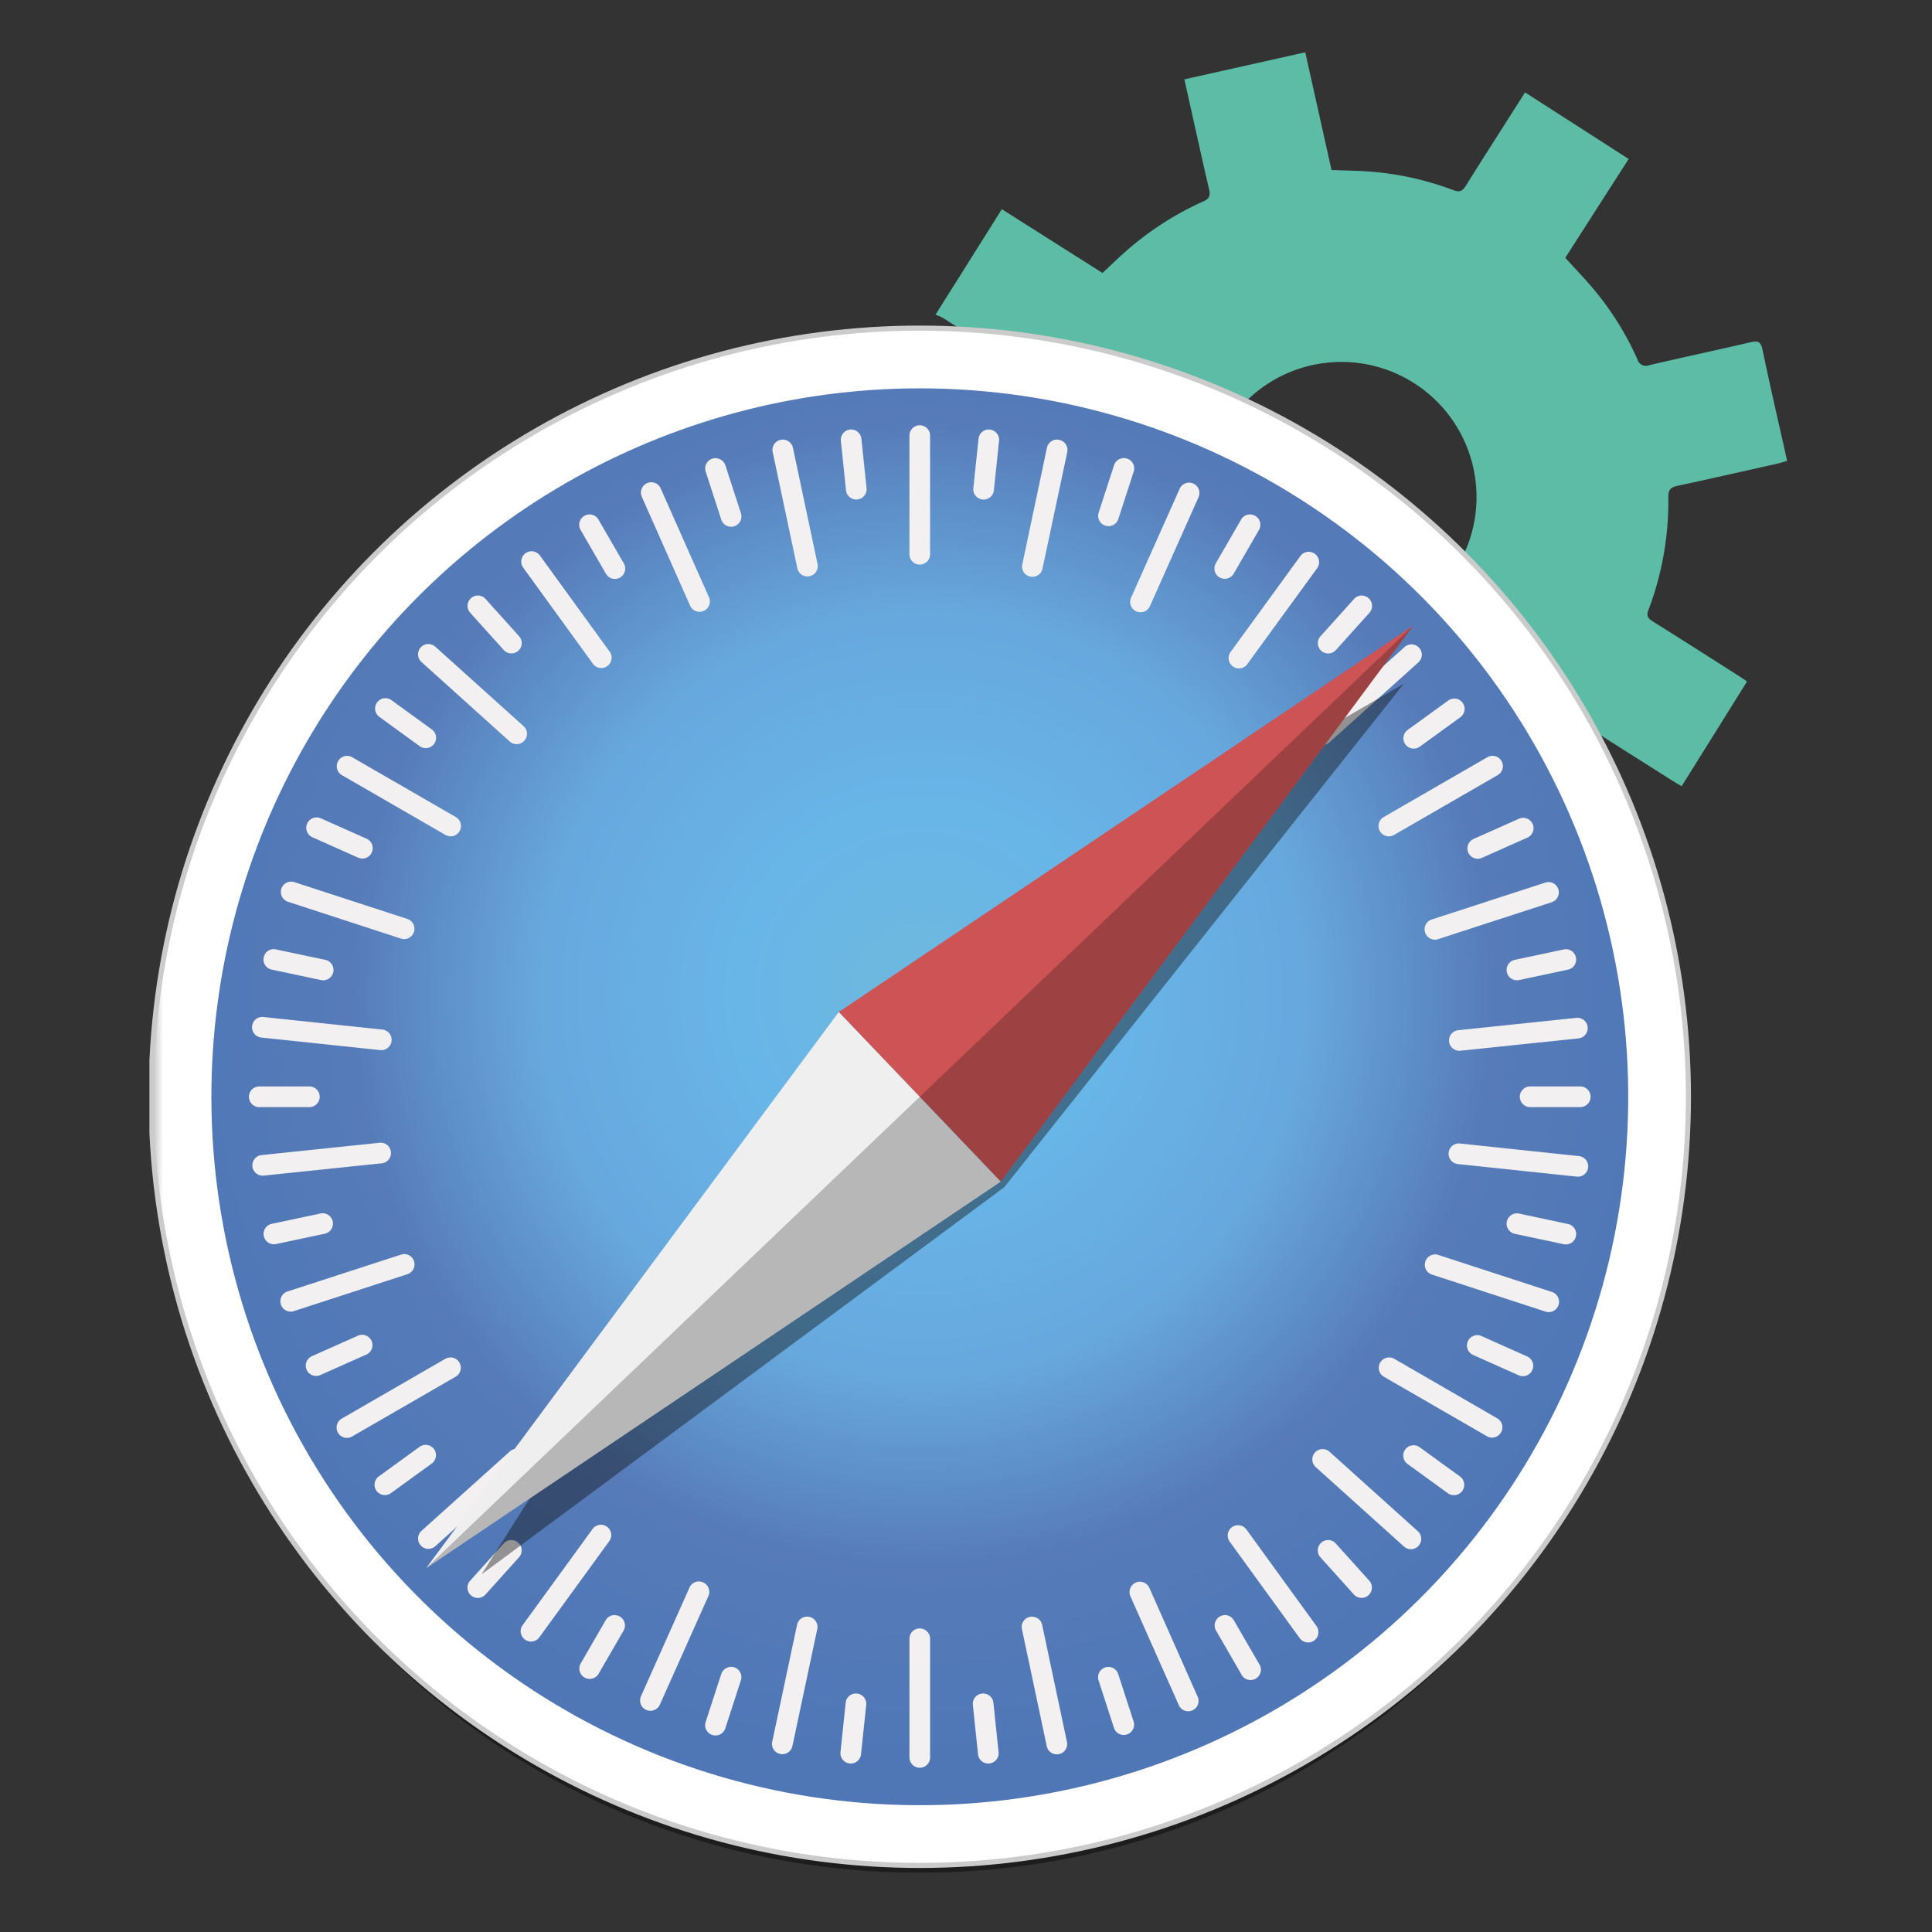 <svg xmlns="http://www.w3.org/2000/svg" xmlns:xlink="http://www.w3.org/1999/xlink" width="100" height="100" viewBox="0 0 100 100">
  <rect x="0" y="0" width="100" height="100" fill="#333333" stroke="none"/>
  <defs>
    <clipPath id="clip-path">
      <rect id="Rectangle_18161" data-name="Rectangle 18161" width="84.767" height="94.225" fill="none"/>
    </clipPath>
    <clipPath id="clip-path-3">
      <rect id="Rectangle_18153" data-name="Rectangle 18153" width="76.652" height="73.811" fill="none"/>
    </clipPath>
    <clipPath id="clip-path-4">
      <path id="Path_23032" data-name="Path 23032" d="M.131,61.157A39.786,39.786,0,1,0,39.917,21.372,39.786,39.786,0,0,0,.131,61.157" transform="translate(-0.131 -21.372)" fill="none"/>
    </clipPath>
    <linearGradient id="linear-gradient" x1="-0.001" y1="1.005" x2="0.007" y2="1.005" gradientUnits="objectBoundingBox">
      <stop offset="0" stop-color="#bab9b9"/>
      <stop offset="1" stop-color="#fff"/>
    </linearGradient>
    <clipPath id="clip-path-6">
      <path id="Path_23033" data-name="Path 23033" d="M4.8,62.706A36.668,36.668,0,1,0,41.467,26.038,36.667,36.667,0,0,0,4.8,62.706" transform="translate(-4.799 -26.038)" fill="none"/>
    </clipPath>
    <radialGradient id="radial-gradient" cx="0.502" cy="0.427" r="0.543" gradientUnits="objectBoundingBox">
      <stop offset="0" stop-color="#6eb9de"/>
      <stop offset="0.25" stop-color="#68b5e8"/>
      <stop offset="0.5" stop-color="#67a8dd"/>
      <stop offset="0.75" stop-color="#567bb8"/>
      <stop offset="1" stop-color="#4f77b6"/>
    </radialGradient>
    <clipPath id="clip-path-8">
      <rect id="Rectangle_18158" data-name="Rectangle 18158" width="47.743" height="46.108" fill="none"/>
    </clipPath>
    <clipPath id="clip-path-9">
      <rect id="Rectangle_18159" data-name="Rectangle 18159" width="51.097" height="48.792" fill="none"/>
    </clipPath>
  </defs>
  <g id="Group_33254" data-name="Group 33254" transform="translate(0.016 -0.282)">
    <rect id="Rectangle_18163" data-name="Rectangle 18163" width="100" height="100" transform="translate(-0.016 0.282)" fill="none"/>
    <g id="Group_30915" data-name="Group 30915" transform="translate(7.718 2.989)">
      <g id="Group_30914" data-name="Group 30914" clip-path="url(#clip-path)">
        <g id="Group_30899" data-name="Group 30899">
          <g id="Group_30898" data-name="Group 30898" clip-path="url(#clip-path)">
            <path id="Path_23030" data-name="Path 23030" d="M103.709,15.379c-.087-.418-.251-.456-.623-.369-1.738.406-3.484.776-5.223,1.182a.458.458,0,0,1-.628-.311,15.334,15.334,0,0,0-2.362-3.738c-.414-.487-.858-.947-1.367-1.506,1.109-1.73,2.232-3.482,3.281-5.116L91.423,2.076c-1,1.577-2.041,3.194-3.06,4.823-.175.279-.319.363-.651.236a15.567,15.567,0,0,0-5.046-1l-1.259-.041L80.046,0,73.79,1.4l.122.545c.382,1.712.757,3.426,1.154,5.135.074.319.031.494-.29.635a15.835,15.835,0,0,0-3.916,2.5c-.437.373-.847.778-1.309,1.206l-5.209-3.3L60.91,13.58a2.579,2.579,0,0,1,.4.179c1.5.946,2.982,1.906,4.484,2.842a.425.425,0,0,1,.214.619,15.849,15.849,0,0,0-1.014,5.824c.15,1.921.46,2.359.818,2.589,2.844.1,5.73-.51,7.67,1.469A11.447,11.447,0,0,1,80.7,33.248a11.415,11.415,0,0,1,6.712,5.643,10.04,10.04,0,0,1,1.519-.483c.021-.005.042-.007.063-.011a.966.966,0,0,1,.134-.079,15.641,15.641,0,0,0,4.807-3.365.454.454,0,0,1,.693-.063c1.486.96,2.985,1.9,4.48,2.848.138.087.281.165.422.247l3.383-5.418c-.095-.065-.228-.162-.367-.251-1.506-.958-3.01-1.92-4.523-2.866-.247-.154-.325-.285-.214-.579A15.889,15.889,0,0,0,98.84,23c0-.376.14-.489.476-.561,1.715-.367,3.426-.758,5.138-1.142.17-.038.338-.092.534-.147l-.1-.456c-.4-1.772-.806-3.541-1.177-5.317m-20.3,14.476a6.994,6.994,0,1,1,5.345-8.3,6.991,6.991,0,0,1-5.345,8.3" transform="translate(-20.221)" fill="#5cbca6"/>
            <g id="Group_30897" data-name="Group 30897" transform="translate(1.548 20.414)" opacity="0.53" style="mix-blend-mode: normal;isolation: isolate">
              <g id="Group_30896" data-name="Group 30896">
                <g id="Group_30895" data-name="Group 30895" clip-path="url(#clip-path-3)">
                  <path id="Path_23031" data-name="Path 23031" d="M78.968,67.465c0,20.382-17.159,36.906-38.326,36.906S2.316,87.847,2.316,67.465,19.475,30.559,40.642,30.559,78.968,47.083,78.968,67.465" transform="translate(-2.316 -30.559)" fill="#0a0a0a"/>
                </g>
              </g>
            </g>
          </g>
        </g>
        <g id="Group_30901" data-name="Group 30901" transform="translate(0.088 14.277)">
          <g id="Group_30900" data-name="Group 30900" clip-path="url(#clip-path-4)">
            <rect id="Rectangle_18155" data-name="Rectangle 18155" width="79.571" height="79.571" transform="translate(0 0)" fill="url(#linear-gradient)"/>
          </g>
        </g>
        <g id="Group_30903" data-name="Group 30903">
          <g id="Group_30902" data-name="Group 30902" clip-path="url(#clip-path)">
            <circle id="Ellipse_691" data-name="Ellipse 691" cx="39.785" cy="39.785" r="39.785" transform="translate(0.088 14.277)" fill="none" stroke="#cccbcb" stroke-linecap="round" stroke-linejoin="round" stroke-width="0.264"/>
          </g>
        </g>
        <g id="Group_30905" data-name="Group 30905" transform="translate(3.206 17.394)">
          <g id="Group_30904" data-name="Group 30904" clip-path="url(#clip-path-6)">
            <rect id="Rectangle_18157" data-name="Rectangle 18157" width="73.335" height="73.335" transform="translate(0 0)" fill="url(#radial-gradient)"/>
          </g>
        </g>
        <g id="Group_30913" data-name="Group 30913">
          <g id="Group_30912" data-name="Group 30912" clip-path="url(#clip-path)">
            <path id="Path_23034" data-name="Path 23034" d="M42.433,28.9a.534.534,0,0,0-.535.534V35.6a.535.535,0,0,0,1.069,0V29.435a.533.533,0,0,0-.534-.534m-3.5.221a.488.488,0,0,0-.108,0,.533.533,0,0,0-.476.587l.269,2.58a.535.535,0,0,0,1.063-.111l-.269-2.58a.533.533,0,0,0-.479-.476m7.02,0a.534.534,0,0,0-.479.477l-.271,2.579a.535.535,0,0,0,1.063.112l.271-2.58a.536.536,0,0,0-.585-.588Zm-10.612.519a.5.5,0,0,0-.108.011.534.534,0,0,0-.413.633L36.1,36.321a.535.535,0,0,0,1.046-.221l-1.277-6.033a.533.533,0,0,0-.526-.424Zm14.2,0a.533.533,0,0,0-.526.424L47.74,36.1a.534.534,0,1,0,1.045.222l1.282-6.032a.533.533,0,0,0-.412-.634.5.5,0,0,0-.108-.011Zm-17.633.962a.511.511,0,0,0-.211.025.533.533,0,0,0-.343.673l.8,2.467a.535.535,0,1,0,1.017-.331l-.8-2.467A.533.533,0,0,0,31.915,30.61Zm21.042,0a.533.533,0,0,0-.462.367l-.8,2.467a.535.535,0,0,0,1.017.331l.8-2.467a.534.534,0,0,0-.554-.7ZM28.524,31.85a.536.536,0,0,0-.478.752l2.5,5.635a.534.534,0,1,0,.977-.434l-2.5-5.635a.534.534,0,0,0-.5-.318m27.862.019a.537.537,0,0,0-.5.317l-2.512,5.631a.535.535,0,1,0,.977.436l2.512-5.631a.533.533,0,0,0-.271-.705.546.546,0,0,0-.207-.047M25.377,33.516a.527.527,0,0,0-.3.071.534.534,0,0,0-.2.73l1.3,2.247a.535.535,0,1,0,.926-.534l-1.3-2.247A.533.533,0,0,0,25.377,33.516Zm34.113,0a.53.53,0,0,0-.425.267l-1.3,2.246a.535.535,0,1,0,.926.535l1.3-2.247a.535.535,0,0,0-.5-.8ZM22.321,35.422a.535.535,0,0,0-.414.848l3.621,4.991a.535.535,0,0,0,.866-.627l-3.621-4.991A.532.532,0,0,0,22.321,35.422Zm40.263.027a.531.531,0,0,0-.451.22l-3.627,4.987a.535.535,0,0,0,.864.629L63,36.3a.535.535,0,0,0-.413-.849ZM19.589,37.712a.536.536,0,0,0-.426.892L20.9,40.533a.534.534,0,0,0,.794-.715l-1.736-1.928A.532.532,0,0,0,19.589,37.712Zm45.692,0a.534.534,0,0,0-.369.177L63.176,39.82a.534.534,0,0,0,.794.715l1.736-1.927a.535.535,0,0,0-.426-.892Zm-48.31,2.511a.535.535,0,0,0-.329.932l4.583,4.126a.535.535,0,0,0,.715-.795l-4.583-4.126A.532.532,0,0,0,16.971,40.227Zm50.941.018a.534.534,0,0,0-.386.137L62.94,44.5a.535.535,0,1,0,.715.795l4.586-4.122a.535.535,0,0,0-.329-.932M14.794,43.027a.535.535,0,0,0-.333.967l2.1,1.524a.535.535,0,0,0,.629-.865l-2.1-1.524A.531.531,0,0,0,14.794,43.027Zm55.293.019a.541.541,0,0,0-.3.1l-2.1,1.524a.534.534,0,1,0,.627.865l2.1-1.523a.535.535,0,0,0-.333-.967ZM12.759,46.013a.535.535,0,0,0-.23,1l5.34,3.083a.535.535,0,1,0,.535-.926l-5.34-3.083A.534.534,0,0,0,12.759,46.013Zm59.348,0a.528.528,0,0,0-.3.071l-5.34,3.083a.535.535,0,1,0,.534.926l5.341-3.083a.535.535,0,0,0-.23-1ZM11.221,49.2a.535.535,0,0,0-.228,1.023l2.369,1.057A.535.535,0,0,0,13.8,50.3l-2.369-1.057a.545.545,0,0,0-.207-.047m62.434.022a.533.533,0,0,0-.207.047l-2.37,1.055a.535.535,0,0,0,.435.977l2.37-1.055a.535.535,0,0,0-.228-1.023ZM9.85,52.522a.535.535,0,0,0-.12,1.041l5.863,1.911a.535.535,0,0,0,.331-1.017l-5.863-1.911A.552.552,0,0,0,9.85,52.522Zm65.174.023a.511.511,0,0,0-.211.025l-5.865,1.906a.535.535,0,1,0,.331,1.017l5.864-1.906a.535.535,0,0,0-.119-1.041ZM9,56.015a.535.535,0,0,0-.115,1.058l2.538.539a.535.535,0,1,0,.222-1.046L9.1,56.027A.54.54,0,0,0,9,56.015Zm66.876.005a.6.6,0,0,0-.108.011l-2.537.539a.534.534,0,0,0,.222,1.045l2.537-.539a.535.535,0,0,0-.114-1.057ZM8.35,59.527a.535.535,0,0,0,0,1.064l6.132.648a.535.535,0,1,0,.112-1.063l-6.132-.648A.533.533,0,0,0,8.35,59.527Zm68.173.046a.54.54,0,0,0-.109,0l-6.132.64a.535.535,0,0,0,.111,1.063l6.133-.64a.535.535,0,0,0,0-1.064ZM8.245,63.123a.534.534,0,0,0,0,1.069h2.594a.534.534,0,1,0,0-1.069Zm65.781,0a.534.534,0,0,0,0,1.069h2.594a.534.534,0,0,0,0-1.069ZM14.583,66.037a.533.533,0,0,0-.108,0l-6.133.64a.535.535,0,0,0,.111,1.063l6.133-.64a.535.535,0,0,0,0-1.064Zm55.7.038a.535.535,0,0,0,0,1.064l6.132.648a.535.535,0,1,0,.112-1.063l-6.132-.648A.539.539,0,0,0,70.28,66.075ZM11.526,69.686a.554.554,0,0,0-.108.012l-2.537.538A.535.535,0,0,0,9.1,71.283l2.537-.538a.535.535,0,0,0-.114-1.058Zm61.814.005a.535.535,0,0,0-.115,1.057l2.538.539a.534.534,0,1,0,.222-1.045L73.448,69.7A.5.5,0,0,0,73.34,69.692ZM15.8,71.8a.523.523,0,0,0-.211.025L9.723,73.729a.535.535,0,1,0,.331,1.017l5.864-1.907A.535.535,0,0,0,15.8,71.8Zm53.263.019a.535.535,0,0,0-.12,1.041l5.863,1.911a.535.535,0,1,0,.331-1.017l-5.863-1.911A.547.547,0,0,0,69.062,71.816Zm-55.5,4.156a.539.539,0,0,0-.208.047l-2.369,1.055a.535.535,0,1,0,.435.977L13.788,77a.535.535,0,0,0-.227-1.023Zm57.736.021a.535.535,0,0,0-.228,1.023l2.369,1.057a.535.535,0,0,0,.436-.977L71.5,76.039A.532.532,0,0,0,71.3,75.993ZM18.175,77.152a.529.529,0,0,0-.305.071l-5.34,3.083a.535.535,0,1,0,.535.926l5.34-3.083a.535.535,0,0,0-.23-1Zm48.517,0a.535.535,0,0,0-.23,1l5.34,3.083a.535.535,0,0,0,.535-.926L67,77.222A.532.532,0,0,0,66.692,77.152ZM16.843,81.676a.537.537,0,0,0-.3.1l-2.1,1.523a.535.535,0,1,0,.628.866l2.1-1.523a.535.535,0,0,0-.332-.968Zm51.168.018a.535.535,0,0,0-.333.967l2.1,1.525a.535.535,0,0,0,.629-.865l-2.1-1.525A.536.536,0,0,0,68.011,81.694ZM21.6,81.878a.533.533,0,0,0-.386.137l-4.586,4.122a.535.535,0,0,0,.715.795l4.586-4.122a.535.535,0,0,0-.329-.932m41.658.015a.535.535,0,0,0-.33.932l4.583,4.126a.535.535,0,0,0,.715-.795l-4.583-4.125A.533.533,0,0,0,63.256,81.893ZM25.948,85.81a.533.533,0,0,0-.451.22l-3.628,4.987a.535.535,0,0,0,.865.629l3.627-4.987a.535.535,0,0,0-.414-.849m32.941.022a.536.536,0,0,0-.415.849l3.621,4.991a.535.535,0,1,0,.866-.628L59.34,86.053a.534.534,0,0,0-.451-.22Zm-37.624.77a.538.538,0,0,0-.369.177L19.16,88.706a.534.534,0,1,0,.794.715l1.736-1.927a.535.535,0,0,0-.426-.892Zm42.333,0a.535.535,0,0,0-.425.892l1.735,1.929a.535.535,0,0,0,.795-.716l-1.736-1.927A.532.532,0,0,0,63.6,86.6ZM31.014,88.743a.533.533,0,0,0-.5.317L28,94.692a.535.535,0,0,0,.977.436L31.492,89.5a.536.536,0,0,0-.478-.753Zm22.8.015a.537.537,0,0,0-.479.752l2.505,5.635a.534.534,0,1,0,.977-.434l-2.5-5.635A.534.534,0,0,0,53.819,88.758ZM26.6,90.485a.531.531,0,0,0-.426.267L24.876,93a.535.535,0,0,0,.926.535l1.3-2.247a.535.535,0,0,0-.5-.8Zm31.668,0a.527.527,0,0,0-.3.071.533.533,0,0,0-.2.73l1.3,2.247A.535.535,0,1,0,59.99,93l-1.3-2.246A.533.533,0,0,0,58.268,90.485Zm-21.661.08a.533.533,0,0,0-.526.424L34.8,97.02a.535.535,0,1,0,1.046.222l1.281-6.032a.533.533,0,0,0-.411-.634.506.506,0,0,0-.108-.011Zm11.634,0a.54.54,0,0,0-.108.011.533.533,0,0,0-.412.633L49,97.246a.535.535,0,1,0,1.046-.221l-1.278-6.032A.533.533,0,0,0,48.241,90.569Zm-5.807.609a.534.534,0,0,0-.535.534v6.167a.535.535,0,0,0,1.069,0V91.712a.533.533,0,0,0-.534-.534M32.62,93.169a.535.535,0,0,0-.463.368L31.356,96a.535.535,0,1,0,1.017.331l.8-2.467a.534.534,0,0,0-.554-.7Zm19.622,0a.522.522,0,0,0-.211.025.534.534,0,0,0-.343.674l.8,2.467a.535.535,0,0,0,1.017-.331l-.8-2.467a.533.533,0,0,0-.462-.367ZM39.077,94.545a.534.534,0,0,0-.479.476l-.271,2.58a.535.535,0,0,0,1.063.112l.271-2.579a.534.534,0,0,0-.476-.588.54.54,0,0,0-.109,0m6.69,0a.457.457,0,0,0-.109,0,.533.533,0,0,0-.476.587l.27,2.58a.535.535,0,0,0,1.063-.112l-.269-2.579A.534.534,0,0,0,45.768,94.547Z" transform="translate(-2.56 -9.595)" fill="#f2f0f1"/>
            <g id="Group_30908" data-name="Group 30908" transform="translate(17.188 32.678)" opacity="0.409" style="mix-blend-mode: normal;isolation: isolate">
              <g id="Group_30907" data-name="Group 30907">
                <g id="Group_30906" data-name="Group 30906" clip-path="url(#clip-path-8)">
                  <path id="Path_23035" data-name="Path 23035" d="M73.473,48.918,44.223,65.912,25.73,95.025,52.785,74.987Z" transform="translate(-25.73 -48.918)" fill="#0a0a0a"/>
                </g>
              </g>
            </g>
            <path id="Path_23036" data-name="Path 23036" d="M61.8,73.195l-8.384-8.78,29.74-20.006Z" transform="translate(-17.732 -14.743)" fill="#cd5354"/>
            <path id="Path_23037" data-name="Path 23037" d="M51.184,83.137,42.8,74.357,21.444,103.143Z" transform="translate(-7.119 -24.685)" fill="#efefef"/>
            <g id="Group_30911" data-name="Group 30911" transform="translate(14.325 29.666)" opacity="0.243" style="mix-blend-mode: normal;isolation: isolate">
              <g id="Group_30910" data-name="Group 30910">
                <g id="Group_30909" data-name="Group 30909" clip-path="url(#clip-path-9)">
                  <path id="Path_23038" data-name="Path 23038" d="M21.444,93.2l29.74-20.007L72.541,44.408Z" transform="translate(-21.444 -44.408)" fill="#0a0a0a"/>
                </g>
              </g>
            </g>
          </g>
        </g>
      </g>
    </g>
  </g>
</svg>
